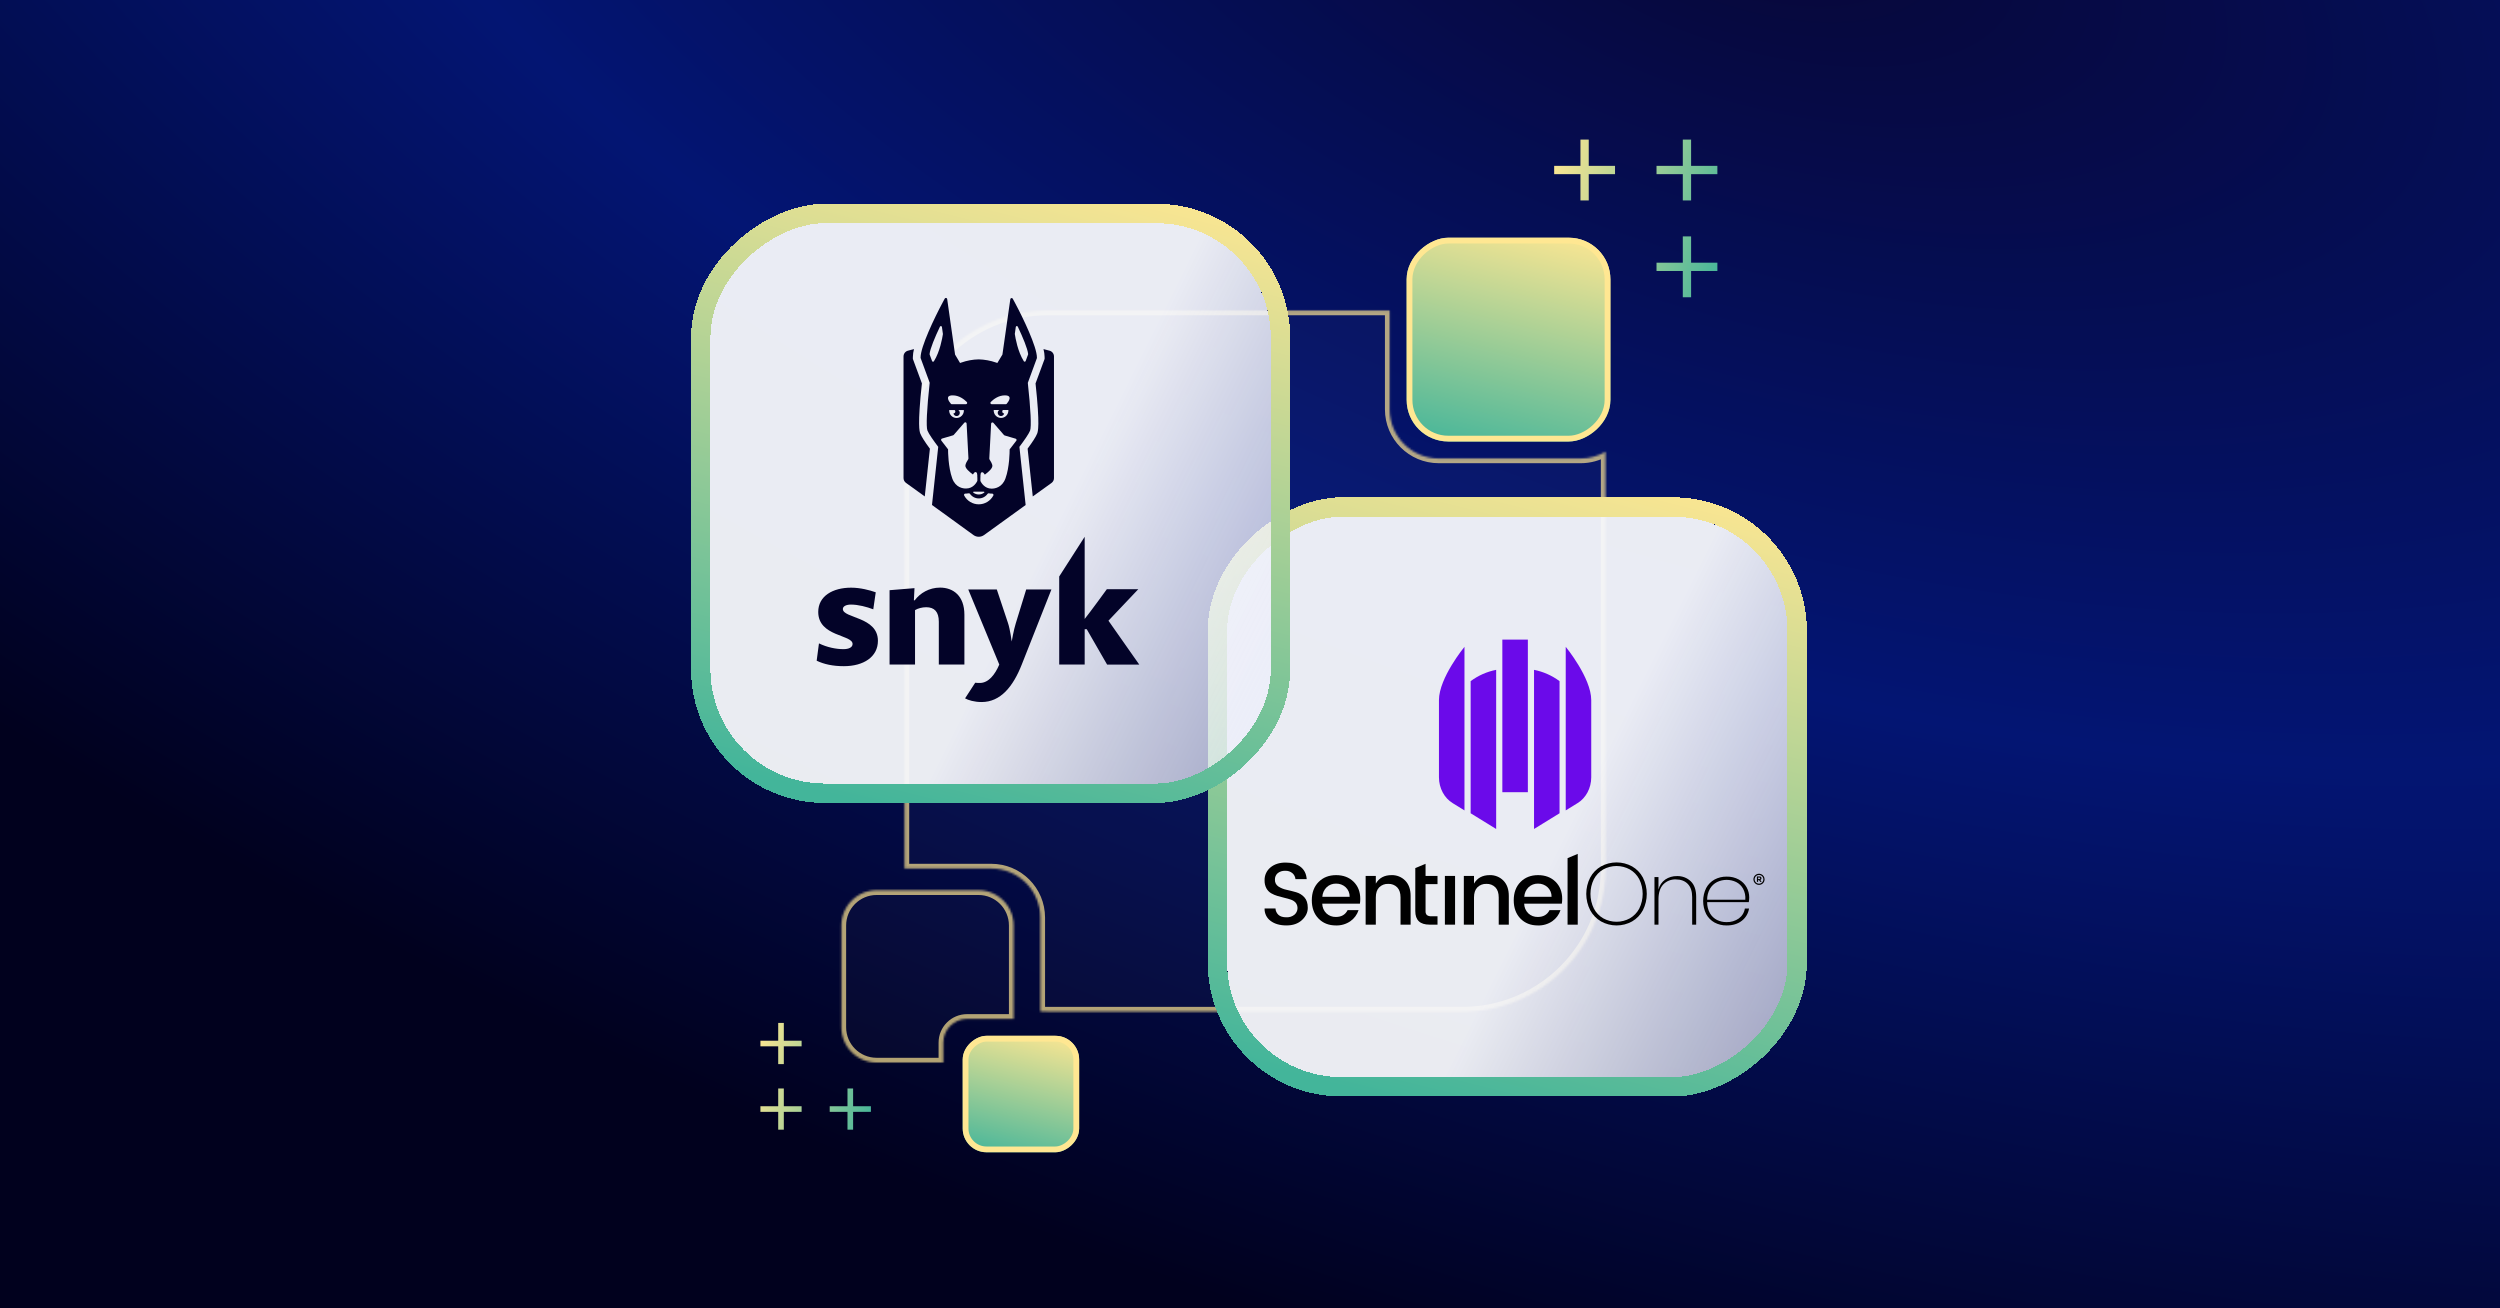 <svg width="1200" height="628" viewBox="0 0 1200 628" fill="none" xmlns="http://www.w3.org/2000/svg">
<g clip-path="url(#clip0_7237_32165)">
<rect width="1200" height="628" fill="url(#paint0_radial_7237_32165)"/>
<g style="mix-blend-mode:soft-light">
<path d="M1133.32 490.742L1133.32 490.764L1133.33 490.781L1133.32 490.742Z" fill="#EFEFF0"/>
</g>
<g style="mix-blend-mode:soft-light">
<path d="M1094.45 549.642L1094.46 549.652L1094.45 549.641L1094.45 549.642Z" fill="#EFEFF0"/>
</g>
<g opacity="0.7">
<mask id="path-3-inside-1_7237_32165" fill="white">
<path fill-rule="evenodd" clip-rule="evenodd" d="M486.552 444.224C486.552 434.893 478.987 427.328 469.655 427.328L420.774 427.328C411.443 427.328 403.878 434.893 403.878 444.224L403.878 493.105C403.878 502.437 411.443 510.001 420.774 510.001H452.783V500.472C452.783 494.164 457.898 489.05 464.206 489.05L486.552 489.05V444.224Z"/>
</mask>
<path fill-rule="evenodd" clip-rule="evenodd" d="M486.552 444.224C486.552 434.893 478.987 427.328 469.655 427.328L420.774 427.328C411.443 427.328 403.878 434.893 403.878 444.224L403.878 493.105C403.878 502.437 411.443 510.001 420.774 510.001H452.783V500.472C452.783 494.164 457.898 489.05 464.206 489.05L486.552 489.05V444.224Z" fill="white" fill-opacity="0.03"/>
<path d="M469.655 427.328V429.594V427.328ZM420.774 427.328V425.062V427.328ZM403.878 444.224H406.144H403.878ZM403.878 493.105H401.612H403.878ZM452.783 510.001V512.268H455.05V510.001H452.783ZM464.206 489.05V486.784V489.05ZM486.552 489.05V491.316H488.818V489.05H486.552ZM469.655 429.594C477.735 429.594 484.285 436.144 484.285 444.224H488.818C488.818 433.641 480.238 425.062 469.655 425.062V429.594ZM420.774 429.594L469.655 429.594V425.062L420.774 425.062L420.774 429.594ZM406.144 444.224C406.144 436.144 412.694 429.594 420.774 429.594V425.062C410.191 425.062 401.612 433.641 401.612 444.224H406.144ZM406.144 493.105L406.144 444.224H401.612L401.612 493.105H406.144ZM420.774 507.735C412.694 507.735 406.144 501.185 406.144 493.105H401.612C401.612 503.688 410.191 512.268 420.774 512.268V507.735ZM452.783 507.735H420.774V512.268H452.783V507.735ZM455.05 510.001V500.472H450.517V510.001H455.05ZM455.05 500.472C455.05 495.415 459.149 491.316 464.206 491.316V486.784C456.646 486.784 450.517 492.912 450.517 500.472H455.05ZM464.206 491.316L486.552 491.316V486.784L464.206 486.784V491.316ZM484.285 444.224V489.05H488.818V444.224H484.285Z" fill="#FFE792" mask="url(#path-3-inside-1_7237_32165)"/>
</g>
<g opacity="0.7">
<mask id="path-5-inside-2_7237_32165" fill="white">
<path fill-rule="evenodd" clip-rule="evenodd" d="M667.036 149.063L502.928 149.062C464.945 149.062 434.153 179.854 434.153 217.837L434.153 416.804L434.153 416.886H475.801C488.813 416.886 499.361 427.434 499.361 440.445L499.361 485.487C500.542 485.547 501.731 485.578 502.928 485.578H701.894C739.877 485.578 770.669 454.787 770.669 416.804V217.837C770.669 217.507 770.666 217.178 770.662 216.849C767.168 218.9 763.098 220.076 758.753 220.076L690.595 220.076C677.584 220.076 667.036 209.528 667.036 196.517V149.063Z"/>
</mask>
<path fill-rule="evenodd" clip-rule="evenodd" d="M667.036 149.063L502.928 149.062C464.945 149.062 434.153 179.854 434.153 217.837L434.153 416.804L434.153 416.886H475.801C488.813 416.886 499.361 427.434 499.361 440.445L499.361 485.487C500.542 485.547 501.731 485.578 502.928 485.578H701.894C739.877 485.578 770.669 454.787 770.669 416.804V217.837C770.669 217.507 770.666 217.178 770.662 216.849C767.168 218.9 763.098 220.076 758.753 220.076L690.595 220.076C677.584 220.076 667.036 209.528 667.036 196.517V149.063Z" fill="white" fill-opacity="0.03"/>
<path d="M667.036 149.063H669.302V146.796L667.036 146.796V149.063ZM502.928 149.062V146.796V149.062ZM434.153 217.837H431.887H434.153ZM434.153 416.804H431.887L431.887 416.805L434.153 416.804ZM434.153 416.886L431.887 416.887L431.889 419.152H434.153V416.886ZM499.361 440.445H501.627H499.361ZM499.361 485.487H497.095V487.64L499.245 487.75L499.361 485.487ZM770.662 216.849L772.928 216.817L772.873 212.924L769.515 214.895L770.662 216.849ZM758.753 220.076V222.342V220.076ZM690.595 220.076V217.81V220.076ZM667.036 146.796L502.928 146.796V151.329L667.036 151.329V146.796ZM502.928 146.796C463.693 146.796 431.887 178.602 431.887 217.837H436.42C436.42 181.105 466.196 151.329 502.928 151.329V146.796ZM431.887 217.837L431.887 416.804H436.419L436.42 217.837H431.887ZM431.887 416.805L431.887 416.887L436.42 416.885L436.419 416.802L431.887 416.805ZM434.153 419.152H475.801V414.62H434.153V419.152ZM475.801 419.152C487.561 419.152 497.095 428.685 497.095 440.445H501.627C501.627 426.182 490.064 414.62 475.801 414.62V419.152ZM497.095 440.445L497.095 485.487H501.627L501.627 440.445H497.095ZM499.245 487.75C500.465 487.813 501.693 487.844 502.928 487.844V483.312C501.77 483.312 500.619 483.282 499.476 483.224L499.245 487.75ZM502.928 487.844H701.894V483.312H502.928V487.844ZM701.894 487.844C741.129 487.844 772.935 456.038 772.935 416.804H768.403C768.403 453.535 738.626 483.312 701.894 483.312V487.844ZM772.935 416.804V217.837H768.403V416.804H772.935ZM772.935 217.837C772.935 217.497 772.933 217.157 772.928 216.817L768.396 216.881C768.4 217.199 768.403 217.518 768.403 217.837H772.935ZM769.515 214.895C766.359 216.747 762.684 217.81 758.753 217.81V222.342C763.512 222.342 767.976 221.053 771.809 218.804L769.515 214.895ZM758.753 217.81L690.595 217.81V222.342L758.753 222.342V217.81ZM690.595 217.81C678.835 217.81 669.302 208.277 669.302 196.517H664.77C664.77 210.78 676.332 222.342 690.595 222.342V217.81ZM669.302 196.517V149.063H664.77V196.517H669.302Z" fill="#FFE792" mask="url(#path-5-inside-2_7237_32165)"/>
</g>
<g filter="url(#filter0_bd_7237_32165)">
<rect x="858" y="248.016" width="268.979" height="268.979" rx="54.974" transform="rotate(90 858 248.016)" fill="url(#paint1_linear_7237_32165)" fill-opacity="0.95" shape-rendering="crispEdges"/>
<rect x="862.657" y="243.358" width="278.295" height="278.295" rx="59.632" transform="rotate(90 862.657 243.358)" stroke="url(#paint2_linear_7237_32165)" stroke-width="9.315" shape-rendering="crispEdges"/>
</g>
<g filter="url(#filter1_bd_7237_32165)">
<rect x="609.979" y="107.125" width="268.979" height="268.979" rx="54.974" transform="rotate(90 609.979 107.125)" fill="url(#paint3_linear_7237_32165)" fill-opacity="0.95" shape-rendering="crispEdges"/>
<rect x="614.637" y="102.467" width="278.295" height="278.295" rx="59.632" transform="rotate(90 614.637 102.467)" stroke="url(#paint4_linear_7237_32165)" stroke-width="9.315" shape-rendering="crispEdges"/>
</g>
<g filter="url(#filter2_d_7237_32165)">
<rect x="772.997" y="114.109" width="97.811" height="97.811" rx="19.978" transform="rotate(90 772.997 114.109)" fill="url(#paint5_linear_7237_32165)"/>
<rect x="771.613" y="115.493" width="95.043" height="95.043" rx="18.595" transform="rotate(90 771.613 115.493)" stroke="#FFE792" stroke-width="2.767"/>
</g>
<g filter="url(#filter3_d_7237_32165)">
<rect x="517.99" y="497.195" width="55.892" height="55.892" rx="11.419" transform="rotate(90 517.99 497.195)" fill="url(#paint6_linear_7237_32165)"/>
<rect x="516.607" y="498.579" width="53.125" height="53.125" rx="10.036" transform="rotate(90 516.607 498.579)" stroke="#FFE792" stroke-width="2.767"/>
</g>
<path d="M505.911 229.498C505.911 229.951 505.804 230.398 505.597 230.801C505.391 231.205 505.092 231.553 504.725 231.817L495.728 238.291L493.254 215.344C495.778 211.936 497.274 209.573 497.835 208.122C498.188 207.21 499.267 204.428 497.059 184.047L501.413 172.276V171.364C501.381 170.08 501.199 168.804 500.87 167.562C501.911 167.816 502.908 168.082 503.861 168.348C504.451 168.522 504.971 168.883 505.34 169.377C505.71 169.872 505.91 170.473 505.911 171.091V229.498Z" fill="#030328"/>
<path d="M443.891 238.291L434.875 231.783C434.509 231.519 434.211 231.171 434.005 230.768C433.8 230.365 433.693 229.918 433.693 229.465V171.089C433.693 170.471 433.892 169.87 434.261 169.375C434.629 168.881 435.147 168.52 435.736 168.348C436.679 168.082 437.679 167.816 438.71 167.562C438.387 168.804 438.207 170.079 438.176 171.361V172.279L442.514 184.037C440.314 204.399 441.389 207.179 441.741 208.097C442.307 209.559 443.816 211.94 446.35 215.384L443.891 238.291Z" fill="#030328"/>
<path d="M494.436 206.711C495.133 204.91 494.734 196.391 493.365 183.917V183.729L497.721 171.87V171.632C497.721 166.459 491.082 152.616 487.142 145.265L486.122 143.382C486.06 143.266 485.963 143.172 485.845 143.115C485.727 143.057 485.595 143.038 485.466 143.061C485.337 143.084 485.219 143.148 485.127 143.242C485.036 143.337 484.977 143.458 484.958 143.589L481.162 170.194L478.729 174.231L478.107 174.023C475.418 173.088 472.604 172.572 469.762 172.492C466.928 172.559 464.122 173.076 461.448 174.023L460.826 174.231L458.43 170.194L454.646 143.539C454.629 143.406 454.57 143.283 454.479 143.186C454.387 143.089 454.267 143.025 454.137 143.002C454.006 142.979 453.872 142.998 453.753 143.057C453.634 143.117 453.537 143.213 453.476 143.332L452.462 145.215C448.535 152.579 441.883 166.421 441.883 171.581V171.82L446.239 183.678V183.867C444.87 196.341 444.472 204.859 445.169 206.661C445.791 208.274 448.28 211.733 450.346 214.489L447.353 242.394L450.334 244.547L452.568 246.16L467.266 256.826C468.006 257.36 468.893 257.648 469.802 257.648C470.712 257.648 471.598 257.36 472.338 256.826L490.497 243.718L492.307 242.406L489.314 214.477C491.374 211.733 493.82 208.318 494.436 206.711ZM487.111 160.256L487.584 156.929C487.601 156.824 487.651 156.726 487.726 156.65C487.801 156.575 487.898 156.525 488.003 156.509C488.108 156.492 488.215 156.509 488.31 156.557C488.405 156.606 488.482 156.683 488.53 156.779C490.938 161.845 493.26 167.394 493.509 169.93C493.514 170.005 493.503 170.08 493.477 170.15L492.314 173.289C492.282 173.377 492.226 173.455 492.152 173.513C492.079 173.571 491.991 173.607 491.898 173.616C491.805 173.626 491.712 173.609 491.628 173.568C491.544 173.527 491.473 173.463 491.424 173.383C488.53 168.788 487.398 162.246 487.124 160.382C487.114 160.339 487.11 160.294 487.111 160.25V160.256ZM475.561 192.957C476.893 191.626 479.295 189.774 482.313 189.774C486.333 189.774 484.018 192.875 483.234 193.804C483.176 193.873 483.103 193.929 483.022 193.967C482.94 194.004 482.851 194.024 482.761 194.024H475.997C475.875 194.022 475.757 193.985 475.656 193.916C475.555 193.846 475.477 193.749 475.43 193.635C475.384 193.522 475.372 193.397 475.395 193.276C475.418 193.156 475.476 193.045 475.561 192.957ZM479.021 198.72C479.124 198.979 479.293 199.206 479.512 199.376C479.731 199.546 479.992 199.653 480.266 199.687C480.655 199.742 481.05 199.647 481.373 199.421C481.696 199.196 481.923 198.856 482.008 198.469C481.782 198.465 481.565 198.38 481.395 198.23C481.225 198.079 481.114 197.872 481.081 197.646C481.061 197.499 481.075 197.349 481.122 197.208C481.17 197.068 481.25 196.94 481.355 196.837L481.312 196.799H484.031V196.937C484.046 197.416 483.965 197.894 483.793 198.341C483.621 198.788 483.361 199.196 483.028 199.539C482.696 199.882 482.298 200.154 481.859 200.338C481.42 200.522 480.949 200.615 480.473 200.611C479.998 200.607 479.528 200.506 479.092 200.314C478.656 200.122 478.263 199.843 477.937 199.494C477.611 199.145 477.358 198.733 477.194 198.282C477.029 197.832 476.957 197.353 476.98 196.874V196.799H479.662C479.346 196.99 479.108 197.287 478.988 197.639C478.868 197.99 478.876 198.373 479.009 198.72H479.021ZM457.322 189.774C460.353 189.774 462.742 191.626 464.074 192.957C464.16 193.045 464.218 193.158 464.241 193.279C464.264 193.401 464.25 193.527 464.203 193.641C464.155 193.755 464.074 193.853 463.972 193.921C463.869 193.989 463.749 194.025 463.626 194.024H456.893C456.803 194.024 456.714 194.004 456.632 193.967C456.551 193.929 456.478 193.873 456.42 193.804C455.604 192.875 453.29 189.774 457.31 189.774H457.322ZM458.567 197.646C458.529 197.868 458.415 198.069 458.246 198.214C458.077 198.36 457.862 198.441 457.639 198.444C457.715 198.838 457.938 199.188 458.262 199.422C458.587 199.655 458.987 199.755 459.382 199.699C459.636 199.665 459.877 199.567 460.082 199.413C460.288 199.259 460.452 199.055 460.558 198.82C460.718 198.472 460.747 198.076 460.639 197.708C460.532 197.339 460.295 197.023 459.973 196.818H462.58C462.6 196.819 462.618 196.828 462.632 196.841C462.645 196.855 462.654 196.874 462.655 196.893C462.679 197.372 462.606 197.851 462.442 198.301C462.277 198.751 462.024 199.163 461.698 199.512C461.372 199.862 460.979 200.14 460.543 200.332C460.107 200.524 459.638 200.626 459.162 200.63C458.687 200.634 458.215 200.541 457.776 200.357C457.337 200.173 456.939 199.901 456.607 199.558C456.275 199.215 456.015 198.807 455.842 198.36C455.67 197.913 455.589 197.435 455.604 196.956V196.818H458.324L458.28 196.855C458.385 196.956 458.466 197.08 458.515 197.217C458.565 197.354 458.583 197.501 458.567 197.646ZM448.286 173.396C448.236 173.475 448.165 173.539 448.08 173.58C447.996 173.621 447.902 173.637 447.809 173.627C447.716 173.618 447.628 173.582 447.554 173.524C447.48 173.467 447.423 173.39 447.39 173.301L446.233 170.163C446.204 170.093 446.193 170.018 446.202 169.943C446.438 167.432 448.759 161.857 451.18 156.791C451.227 156.695 451.303 156.616 451.398 156.567C451.492 156.517 451.6 156.5 451.705 156.517C451.81 156.533 451.907 156.584 451.982 156.66C452.056 156.737 452.105 156.836 452.12 156.942L452.593 160.269C452.599 160.317 452.599 160.365 452.593 160.413C452.306 162.259 451.174 168.8 448.286 173.396ZM457.079 229.644C455.1 224.176 455.075 216.523 455.075 216.197V215.676L454.752 215.268C453.899 214.207 452.885 212.895 451.846 211.501C451.784 211.42 451.743 211.326 451.725 211.225C451.708 211.124 451.715 211.021 451.747 210.924C451.778 210.827 451.832 210.739 451.905 210.668C451.977 210.597 452.066 210.544 452.163 210.516L457.496 208.946C457.609 208.913 457.711 208.847 457.789 208.758L462.879 202.901C462.961 202.807 463.068 202.74 463.188 202.708C463.308 202.676 463.434 202.681 463.551 202.722C463.668 202.763 463.77 202.839 463.845 202.939C463.919 203.039 463.962 203.159 463.968 203.284L464.858 220.07C464.863 220.207 464.824 220.341 464.746 220.453C464.391 220.981 463.377 222.575 463.377 223.554C463.377 224.81 465.213 226.455 467.024 227.767C467.044 227.713 467.067 227.661 467.092 227.61C467.714 226.467 468.554 226.26 468.959 227.139C469.097 227.788 469.145 228.454 469.102 229.116H469.133V230.661C469.134 230.756 469.112 230.851 469.071 230.937C468.741 231.609 467.142 234.484 463.738 234.484C462.251 234.528 458.679 234.051 457.079 229.644ZM472.251 236.016C472.303 236.015 472.353 236.03 472.396 236.06C472.439 236.089 472.471 236.131 472.489 236.18C472.507 236.229 472.509 236.283 472.495 236.333C472.482 236.384 472.453 236.428 472.413 236.461C471.664 237.04 470.748 237.353 469.805 237.353C468.863 237.353 467.946 237.04 467.198 236.461C467.158 236.429 467.129 236.384 467.116 236.335C467.102 236.285 467.103 236.232 467.12 236.183C467.137 236.135 467.169 236.092 467.211 236.062C467.252 236.032 467.302 236.016 467.353 236.016H472.251ZM476.8 237.855C476.12 239.13 475.11 240.195 473.878 240.938C472.646 241.68 471.237 242.073 469.802 242.073C468.367 242.073 466.958 241.68 465.726 240.938C464.494 240.195 463.485 239.13 462.804 237.855C462.751 237.756 462.724 237.645 462.728 237.533C462.731 237.42 462.765 237.311 462.824 237.216C462.884 237.121 462.968 237.044 463.068 236.993C463.167 236.942 463.278 236.919 463.389 236.926H463.763C464.157 236.929 464.549 236.885 464.933 236.794C465.053 236.764 465.18 236.772 465.297 236.816C465.413 236.859 465.514 236.937 465.586 237.039C466.064 237.722 466.697 238.279 467.432 238.663C468.167 239.047 468.983 239.248 469.811 239.248C470.64 239.248 471.456 239.047 472.191 238.663C472.926 238.279 473.559 237.722 474.037 237.039C474.109 236.937 474.21 236.859 474.326 236.816C474.443 236.772 474.57 236.764 474.69 236.794C475.098 236.893 475.516 236.942 475.935 236.938H476.227C476.336 236.934 476.445 236.958 476.541 237.009C476.638 237.06 476.72 237.136 476.779 237.228C476.837 237.321 476.871 237.428 476.876 237.538C476.88 237.648 476.856 237.757 476.806 237.855H476.8ZM487.846 211.526C486.813 212.895 485.792 214.207 484.94 215.293L484.616 215.701V216.222C484.616 216.548 484.616 224.201 482.612 229.669C481.019 234.063 477.441 234.553 475.978 234.553C472.574 234.553 471 231.678 470.652 231.006C470.608 230.92 470.585 230.826 470.583 230.73V229.185H470.614C470.571 228.523 470.619 227.857 470.757 227.208C471.137 226.329 471.965 226.536 472.624 227.679C472.624 227.729 472.668 227.786 472.693 227.836C474.504 226.524 476.339 224.879 476.339 223.623C476.339 222.644 475.319 221.05 474.964 220.522C474.889 220.41 474.852 220.275 474.858 220.139L475.742 203.353C475.748 203.228 475.791 203.108 475.865 203.008C475.94 202.908 476.042 202.832 476.159 202.791C476.276 202.75 476.402 202.745 476.522 202.777C476.642 202.809 476.749 202.876 476.831 202.97L481.921 208.827C482.001 208.917 482.105 208.983 482.22 209.015L487.547 210.585C487.636 210.618 487.715 210.671 487.781 210.74C487.846 210.808 487.895 210.891 487.924 210.982C487.952 211.073 487.96 211.169 487.947 211.263C487.933 211.358 487.899 211.448 487.846 211.526Z" fill="#030328"/>
<path d="M521.629 302.006H520.644V318.987H508.42V276.708L520.644 257.648V297.097C523.077 294.122 531.275 282.831 531.275 282.831H546.367L532.057 297.934L546.859 319.016H531.42L521.629 302.006ZM487.563 299.234L492.574 282.946H504.683L490.489 318.872C486.26 329.672 480.205 336.979 471.168 336.979C467.692 336.979 464.766 336.083 463.231 335.217L468.097 327.708C468.821 327.795 469.574 327.824 470.328 327.824C474.499 327.824 477.627 323.781 479.655 318.987L464.766 282.946H478.467L483.826 299.032C484.869 302.093 485.622 307.926 485.622 307.926C485.622 307.926 486.578 302.295 487.563 299.234ZM450.63 298.396C450.63 293.689 448.544 291.466 444.576 291.466C442.635 291.466 440.607 292.014 439.217 292.852V318.987H426.992V283.293L438.956 282.311L438.666 288.144H439.072C441.65 284.679 446.024 282.051 451.238 282.051C457.495 282.051 462.912 285.921 462.912 295.075V318.987H450.63V298.396ZM392 317.139L393.101 308.822C396.924 310.699 401.241 311.594 404.861 311.594C407.498 311.594 409.236 310.699 409.236 309.11C409.236 304.548 392.753 305.645 392.753 293.718C392.753 286.094 399.763 282.08 408.54 282.08C412.914 282.08 417.433 283.264 420.359 284.304L419.171 292.476C416.101 291.292 411.93 290.195 408.453 290.195C406.31 290.195 404.572 290.946 404.572 292.332C404.572 296.837 421.402 295.942 421.402 307.58C421.402 315.319 414.508 319.767 405.064 319.767C399.85 319.767 395.621 318.872 392 317.139Z" fill="#030328"/>
<path fill-rule="evenodd" clip-rule="evenodd" d="M373.539 502.24V510.775H376.236V502.24H384.775V499.543H376.236V491H373.539V499.543H365V502.24H373.539ZM373.539 533.691V542.244H376.236V533.691H384.775V530.995H376.236V522.47H373.539V530.995H365V533.691H373.539ZM406.796 533.691H398.257V530.995H406.796V522.47H409.493V530.995H418.031V533.691H409.493V542.244H406.796V533.691Z" fill="url(#paint7_linear_7237_32165)"/>
<path fill-rule="evenodd" clip-rule="evenodd" d="M811.727 79.612V67H807.744V79.612H795.129L795.129 83.596H807.744V96.213H811.727V83.596H824.342V79.612H811.727ZM811.727 126.094H824.342V130.077H811.727V142.685H807.744V130.077H795.129L795.129 126.094H807.744V113.472L811.727 113.472V126.094ZM762.598 79.612H775.212V83.596H762.598L762.598 96.213H758.614L758.614 83.596H746V79.612H758.614L758.614 67H762.598L762.598 79.612Z" fill="url(#paint8_linear_7237_32165)"/>
<g clip-path="url(#clip1_7237_32165)">
<path d="M733.371 306.992H721.122V380.248H733.371V306.992Z" fill="#6B0AEA"/>
<path fill-rule="evenodd" clip-rule="evenodd" d="M736.335 397.913L748.583 390.364V326.947C744.954 324.252 740.769 322.4 736.335 321.523V397.913Z" fill="#6B0AEA"/>
<path fill-rule="evenodd" clip-rule="evenodd" d="M705.91 390.364L718.159 397.913V321.523C713.724 322.399 709.54 324.252 705.91 326.947V390.364Z" fill="#6B0AEA"/>
<path fill-rule="evenodd" clip-rule="evenodd" d="M751.548 310.477V389L757.264 385.471C761.178 383.1 763.796 378.322 763.796 373.119V336.063C763.797 325.362 751.548 310.477 751.548 310.477Z" fill="#6B0AEA"/>
<path fill-rule="evenodd" clip-rule="evenodd" d="M690.698 373.119C690.698 378.322 693.316 383.1 697.231 385.471L702.946 389.001V310.477C702.946 310.477 690.698 325.362 690.698 336.063L690.698 373.119Z" fill="#6B0AEA"/>
<path d="M698.431 420.445H693.548V443.833H698.431V420.445Z" fill="black"/>
<path d="M684.268 414.625L679.343 416.676V437.334C679.343 441.663 681.613 443.828 686.153 443.828H690.008V439.796H687.01C686.257 439.869 685.503 439.665 684.89 439.223C684.661 438.968 684.488 438.669 684.381 438.344C684.274 438.018 684.236 437.675 684.269 437.334V424.388H690.008V420.44H684.268V414.625Z" fill="black"/>
<path d="M641.342 420.062C637.9 420.062 635.095 421.159 632.925 423.352C630.755 425.546 629.67 428.467 629.669 432.117C629.669 435.767 630.74 438.696 632.882 440.903C635.023 443.111 637.807 444.214 641.234 444.214C643.723 444.299 646.172 443.577 648.216 442.156C650.047 440.856 651.413 439.004 652.114 436.871H646.846C645.761 439.05 643.89 440.139 641.235 440.139C639.546 440.192 637.906 439.574 636.673 438.42C635.423 437.194 634.707 435.524 634.681 433.773H652.757C652.875 433.014 652.932 432.248 652.928 431.48C652.928 428.085 651.858 425.333 649.716 423.225C647.574 421.117 644.783 420.063 641.342 420.062ZM634.724 430.462C634.812 428.72 635.554 427.075 636.801 425.856C638.021 424.708 639.646 424.09 641.32 424.137C643.013 424.097 644.655 424.713 645.904 425.856C646.533 426.443 647.031 427.157 647.364 427.951C647.696 428.745 647.855 429.601 647.831 430.462H634.724Z" fill="black"/>
<path d="M667.93 420.059C664.475 420.059 661.962 421.417 660.391 424.134V420.441H655.508V443.829H660.391V430.755C660.391 428.661 660.927 427.056 661.998 425.938C662.565 425.37 663.245 424.927 663.993 424.638C664.742 424.35 665.544 424.221 666.345 424.261C667.144 424.22 667.942 424.348 668.688 424.637C669.433 424.926 670.109 425.369 670.671 425.938C671.728 427.056 672.256 428.661 672.256 430.755V443.829H677.096V430.034C677.096 426.893 676.233 424.445 674.505 422.691C673.65 421.822 672.624 421.14 671.493 420.687C670.361 420.235 669.148 420.021 667.93 420.059Z" fill="black"/>
<path d="M622.163 428.272C620.621 427.833 619.079 427.444 617.537 427.105C616.133 426.822 614.796 426.275 613.596 425.492C613.07 425.145 612.644 424.667 612.358 424.105C612.073 423.543 611.939 422.916 611.969 422.287C611.931 421.683 612.035 421.078 612.273 420.522C612.511 419.965 612.876 419.472 613.339 419.082C614.36 418.312 615.617 417.922 616.895 417.979C618.154 417.911 619.393 418.321 620.364 419.125C621.2 419.848 621.722 420.868 621.821 421.969H627.218C627.018 419.394 626.026 417.427 624.241 416.069C622.456 414.71 620.072 414.031 617.088 414.031C614.103 414.031 611.676 414.816 609.806 416.387C608.893 417.139 608.165 418.091 607.679 419.169C607.192 420.248 606.96 421.423 607 422.605C606.958 423.926 607.26 425.236 607.878 426.404C608.408 427.38 609.193 428.194 610.148 428.76C611.122 429.317 612.157 429.759 613.233 430.076C614.361 430.415 615.481 430.713 616.595 430.967C617.631 431.2 618.654 431.49 619.658 431.837C620.527 432.124 621.308 432.628 621.928 433.302C622.584 434.147 622.892 435.212 622.789 436.278C622.685 437.343 622.178 438.328 621.371 439.032C620.269 439.931 618.871 440.385 617.452 440.305C615.796 440.305 614.539 439.923 613.682 439.159C612.808 438.359 612.284 437.245 612.226 436.061H607C606.954 437.221 607.196 438.375 607.705 439.419C608.213 440.463 608.971 441.366 609.913 442.046C611.855 443.489 614.382 444.21 617.494 444.21C620.607 444.21 623.091 443.347 624.948 441.621C626.804 439.895 627.732 437.942 627.732 435.764C627.732 433.585 627.189 431.901 626.104 430.712C625.048 429.542 623.681 428.696 622.163 428.272Z" fill="black"/>
<path d="M783.415 415.875C781.128 414.619 778.56 413.961 775.95 413.961C773.34 413.961 770.772 414.619 768.485 415.875C766.284 417.142 764.483 419.001 763.287 421.24C762.049 423.664 761.404 426.346 761.404 429.067C761.404 431.788 762.049 434.47 763.287 436.893C764.486 439.136 766.286 441.001 768.485 442.279C770.768 443.548 773.337 444.215 775.95 444.215C778.563 444.215 781.132 443.548 783.415 442.279C785.611 441.004 787.405 439.138 788.592 436.893C789.816 434.466 790.453 431.785 790.453 429.067C790.453 426.348 789.816 423.668 788.592 421.24C787.408 418.999 785.613 417.139 783.415 415.875ZM786.838 436.136C785.805 438.088 784.24 439.707 782.325 440.806C780.369 441.883 778.172 442.447 775.94 442.447C773.707 442.447 771.51 441.883 769.554 440.806C767.648 439.702 766.091 438.084 765.062 436.136C763.979 433.937 763.415 431.518 763.415 429.067C763.415 426.615 763.979 424.197 765.062 421.998C766.091 420.05 767.648 418.431 769.554 417.327C771.51 416.251 773.707 415.686 775.94 415.686C778.172 415.686 780.369 416.251 782.325 417.327C784.24 418.426 785.805 420.046 786.838 421.998C787.922 424.197 788.485 426.615 788.485 429.067C788.485 431.518 787.922 433.937 786.838 436.136Z" fill="black"/>
<path d="M839.629 430.792C839.635 429.077 839.201 427.389 838.367 425.89C837.497 424.332 836.208 423.049 834.645 422.187C832.857 421.21 830.843 420.724 828.806 420.777C826.77 420.738 824.759 421.223 822.966 422.187C821.269 423.127 819.88 424.537 818.966 426.247C818.009 428.191 817.511 430.329 817.511 432.496C817.511 434.663 818.009 436.801 818.966 438.745C819.88 440.455 821.269 441.865 822.966 442.805C824.759 443.769 826.77 444.254 828.806 444.215C831.743 444.215 834.161 443.471 836.057 441.984C837.93 440.539 839.177 438.431 839.544 436.094H837.533C837.394 437.044 837.065 437.957 836.565 438.777C836.065 439.598 835.405 440.309 834.624 440.869C832.897 442.074 830.825 442.686 828.72 442.616C827.142 442.633 825.581 442.28 824.164 441.585C822.751 440.87 821.577 439.758 820.784 438.387C819.864 436.751 819.399 434.899 819.437 433.022H839.416C839.554 432.287 839.625 431.54 839.629 430.792ZM837.747 431.886H819.436C819.4 430.03 819.866 428.198 820.784 426.584C821.589 425.215 822.769 424.105 824.185 423.386C825.612 422.697 827.176 422.338 828.76 422.334C830.345 422.331 831.91 422.683 833.34 423.365C834.752 424.066 835.917 425.182 836.677 426.563C837.544 428.195 837.916 430.045 837.747 431.886Z" fill="black"/>
<path d="M804.924 420.523C802.939 420.486 800.99 421.059 799.341 422.164C797.689 423.317 796.523 425.041 796.068 427.003V420.986H794.143V443.834H796.068V431.674C796.068 428.532 796.831 426.155 798.357 424.542C799.138 423.733 800.081 423.099 801.124 422.682C802.168 422.265 803.288 422.074 804.411 422.122C806.835 422.122 808.746 422.844 810.143 424.289C811.541 425.734 812.24 427.831 812.24 430.58V443.834H814.165V430.495C814.165 427.213 813.309 424.731 811.598 423.048C810.713 422.199 809.665 421.539 808.518 421.105C807.372 420.671 806.149 420.473 804.924 420.523Z" fill="black"/>
<path d="M752.432 443.833H757.315V409.859L752.432 411.91V443.833Z" fill="black"/>
<path d="M715.06 420.059C711.604 420.059 709.091 421.417 707.521 424.134V420.441H702.638V443.829H707.521V430.755C707.521 428.661 708.056 427.056 709.127 425.938C709.694 425.37 710.374 424.927 711.123 424.638C711.872 424.35 712.673 424.221 713.475 424.261C714.273 424.22 715.072 424.348 715.817 424.637C716.563 424.926 717.239 425.369 717.801 425.938C718.857 427.056 719.386 428.661 719.386 430.755V443.829H724.226V430.034C724.226 426.893 723.362 424.445 721.634 422.691C720.779 421.822 719.754 421.14 718.622 420.687C717.491 420.235 716.278 420.021 715.06 420.059Z" fill="black"/>
<path d="M738.265 420.062C734.824 420.062 732.019 421.159 729.848 423.352C727.678 425.546 726.593 428.467 726.593 432.117C726.593 435.768 727.664 438.697 729.806 440.904C731.947 443.111 734.731 444.215 738.158 444.215C740.647 444.299 743.096 443.577 745.14 442.156C746.971 440.856 748.337 439.004 749.038 436.871H743.769C742.684 439.05 740.814 440.14 738.158 440.14C736.47 440.193 734.83 439.575 733.596 438.421C732.347 437.194 731.631 435.524 731.605 433.773H749.68C749.798 433.015 749.856 432.248 749.852 431.481C749.852 428.085 748.781 425.333 746.639 423.225C744.498 421.117 741.707 420.063 738.265 420.062ZM731.647 430.462C731.735 428.72 732.477 427.075 733.725 425.856C734.944 424.708 736.569 424.09 738.244 424.137C739.936 424.097 741.578 424.713 742.827 425.856C743.457 426.443 743.955 427.157 744.287 427.951C744.619 428.745 744.779 429.601 744.754 430.462H731.647Z" fill="black"/>
<path d="M844.908 423.308L844.346 422.469H843.893V423.308H843.317V420.688H844.515C845.132 420.688 845.503 421.013 845.503 421.552V421.559C845.512 421.738 845.461 421.914 845.36 422.061C845.258 422.207 845.111 422.317 844.942 422.372L845.582 423.308L844.908 423.308ZM844.919 421.582C844.919 421.335 844.747 421.208 844.466 421.208H843.893V421.96H844.477C844.758 421.96 844.919 421.81 844.919 421.589L844.919 421.582Z" fill="black"/>
<path d="M844.314 424.758C843.784 424.758 843.265 424.6 842.824 424.305C842.382 424.011 842.038 423.591 841.835 423.101C841.632 422.611 841.579 422.071 841.682 421.551C841.786 421.03 842.042 420.552 842.417 420.177C842.792 419.801 843.27 419.546 843.791 419.442C844.311 419.339 844.851 419.392 845.341 419.595C845.832 419.798 846.251 420.142 846.546 420.583C846.84 421.025 846.998 421.543 846.998 422.074C846.997 422.786 846.714 423.468 846.211 423.971C845.708 424.474 845.026 424.757 844.314 424.758ZM844.314 419.975C843.899 419.975 843.493 420.098 843.148 420.328C842.803 420.559 842.534 420.887 842.375 421.271C842.216 421.654 842.174 422.076 842.255 422.484C842.336 422.891 842.536 423.265 842.83 423.559C843.123 423.852 843.497 424.052 843.905 424.133C844.312 424.214 844.734 424.173 845.118 424.014C845.501 423.855 845.829 423.586 846.06 423.241C846.291 422.895 846.414 422.489 846.414 422.074C846.413 421.518 846.192 420.984 845.798 420.59C845.405 420.197 844.871 419.975 844.314 419.975Z" fill="black"/>
</g>
</g>
<defs>
<filter id="filter0_bd_7237_32165" x="524.731" y="183.729" width="397.558" height="397.557" filterUnits="userSpaceOnUse" color-interpolation-filters="sRGB">
<feFlood flood-opacity="0" result="BackgroundImageFix"/>
<feGaussianBlur in="BackgroundImageFix" stdDeviation="27.487"/>
<feComposite in2="SourceAlpha" operator="in" result="effect1_backgroundBlur_7237_32165"/>
<feColorMatrix in="SourceAlpha" type="matrix" values="0 0 0 0 0 0 0 0 0 0 0 0 0 0 0 0 0 0 127 0" result="hardAlpha"/>
<feOffset/>
<feGaussianBlur stdDeviation="27.487"/>
<feComposite in2="hardAlpha" operator="out"/>
<feColorMatrix type="matrix" values="0 0 0 0 0.129 0 0 0 0 0.129 0 0 0 0 0.298 0 0 0 0.2 0"/>
<feBlend mode="normal" in2="effect1_backgroundBlur_7237_32165" result="effect2_dropShadow_7237_32165"/>
<feBlend mode="normal" in="SourceGraphic" in2="effect2_dropShadow_7237_32165" result="shape"/>
</filter>
<filter id="filter1_bd_7237_32165" x="276.711" y="42.839" width="397.558" height="397.557" filterUnits="userSpaceOnUse" color-interpolation-filters="sRGB">
<feFlood flood-opacity="0" result="BackgroundImageFix"/>
<feGaussianBlur in="BackgroundImageFix" stdDeviation="27.487"/>
<feComposite in2="SourceAlpha" operator="in" result="effect1_backgroundBlur_7237_32165"/>
<feColorMatrix in="SourceAlpha" type="matrix" values="0 0 0 0 0 0 0 0 0 0 0 0 0 0 0 0 0 0 127 0" result="hardAlpha"/>
<feOffset/>
<feGaussianBlur stdDeviation="27.487"/>
<feComposite in2="hardAlpha" operator="out"/>
<feColorMatrix type="matrix" values="0 0 0 0 0.129 0 0 0 0 0.129 0 0 0 0 0.298 0 0 0 0.2 0"/>
<feBlend mode="normal" in2="effect1_backgroundBlur_7237_32165" result="effect2_dropShadow_7237_32165"/>
<feBlend mode="normal" in="SourceGraphic" in2="effect2_dropShadow_7237_32165" result="shape"/>
</filter>
<filter id="filter2_d_7237_32165" x="606.004" y="44.928" width="236.174" height="236.176" filterUnits="userSpaceOnUse" color-interpolation-filters="sRGB">
<feFlood flood-opacity="0" result="BackgroundImageFix"/>
<feColorMatrix in="SourceAlpha" type="matrix" values="0 0 0 0 0 0 0 0 0 0 0 0 0 0 0 0 0 0 127 0" result="hardAlpha"/>
<feOffset/>
<feGaussianBlur stdDeviation="34.591"/>
<feComposite in2="hardAlpha" operator="out"/>
<feColorMatrix type="matrix" values="0 0 0 0 1 0 0 0 0 0.906 0 0 0 0 0.574 0 0 0 1 0"/>
<feBlend mode="normal" in2="BackgroundImageFix" result="effect1_dropShadow_7237_32165"/>
<feBlend mode="normal" in="SourceGraphic" in2="effect1_dropShadow_7237_32165" result="shape"/>
</filter>
<filter id="filter3_d_7237_32165" x="392.917" y="428.014" width="194.255" height="194.254" filterUnits="userSpaceOnUse" color-interpolation-filters="sRGB">
<feFlood flood-opacity="0" result="BackgroundImageFix"/>
<feColorMatrix in="SourceAlpha" type="matrix" values="0 0 0 0 0 0 0 0 0 0 0 0 0 0 0 0 0 0 127 0" result="hardAlpha"/>
<feOffset/>
<feGaussianBlur stdDeviation="34.591"/>
<feComposite in2="hardAlpha" operator="out"/>
<feColorMatrix type="matrix" values="0 0 0 0 1 0 0 0 0 0.906 0 0 0 0 0.574 0 0 0 1 0"/>
<feBlend mode="normal" in2="BackgroundImageFix" result="effect1_dropShadow_7237_32165"/>
<feBlend mode="normal" in="SourceGraphic" in2="effect1_dropShadow_7237_32165" result="shape"/>
</filter>
<radialGradient id="paint0_radial_7237_32165" cx="0" cy="0" r="1" gradientUnits="userSpaceOnUse" gradientTransform="translate(834.278 -36.892) rotate(108.74) scale(702.113 1472.3)">
<stop stop-color="#070738"/>
<stop offset="0.498" stop-color="#031573"/>
<stop offset="1" stop-color="#01011E"/>
</radialGradient>
<linearGradient id="paint1_linear_7237_32165" x1="993.072" y1="345.826" x2="1172.7" y2="-14.671" gradientUnits="userSpaceOnUse">
<stop stop-color="#F6F7FB"/>
<stop offset="1" stop-color="#D9DCFA" stop-opacity="0.2"/>
</linearGradient>
<linearGradient id="paint2_linear_7237_32165" x1="858" y1="248.016" x2="1174.45" y2="327.127" gradientUnits="userSpaceOnUse">
<stop stop-color="#FFE792"/>
<stop offset="1" stop-color="#43B59A"/>
</linearGradient>
<linearGradient id="paint3_linear_7237_32165" x1="745.051" y1="204.936" x2="924.683" y2="-155.562" gradientUnits="userSpaceOnUse">
<stop stop-color="#F6F7FB"/>
<stop offset="1" stop-color="#D9DCFA" stop-opacity="0.2"/>
</linearGradient>
<linearGradient id="paint4_linear_7237_32165" x1="609.979" y1="107.125" x2="926.426" y2="186.237" gradientUnits="userSpaceOnUse">
<stop stop-color="#FFE792"/>
<stop offset="1" stop-color="#43B59A"/>
</linearGradient>
<linearGradient id="paint5_linear_7237_32165" x1="772.997" y1="114.109" x2="888.068" y2="142.877" gradientUnits="userSpaceOnUse">
<stop stop-color="#FFE792"/>
<stop offset="1" stop-color="#43B59A"/>
</linearGradient>
<linearGradient id="paint6_linear_7237_32165" x1="517.99" y1="497.195" x2="583.745" y2="513.634" gradientUnits="userSpaceOnUse">
<stop stop-color="#FFE792"/>
<stop offset="1" stop-color="#43B59A"/>
</linearGradient>
<linearGradient id="paint7_linear_7237_32165" x1="365" y1="491" x2="427.13" y2="507.074" gradientUnits="userSpaceOnUse">
<stop stop-color="#FFE792"/>
<stop offset="1" stop-color="#43B59A"/>
</linearGradient>
<linearGradient id="paint8_linear_7237_32165" x1="746" y1="67" x2="837.781" y2="90.751" gradientUnits="userSpaceOnUse">
<stop stop-color="#FFE792"/>
<stop offset="1" stop-color="#43B59A"/>
</linearGradient>
<clipPath id="clip0_7237_32165">
<rect width="1200" height="628" fill="white"/>
</clipPath>
<clipPath id="clip1_7237_32165">
<rect width="240" height="137.225" fill="white" transform="translate(607 307)"/>
</clipPath>
</defs>
</svg>
